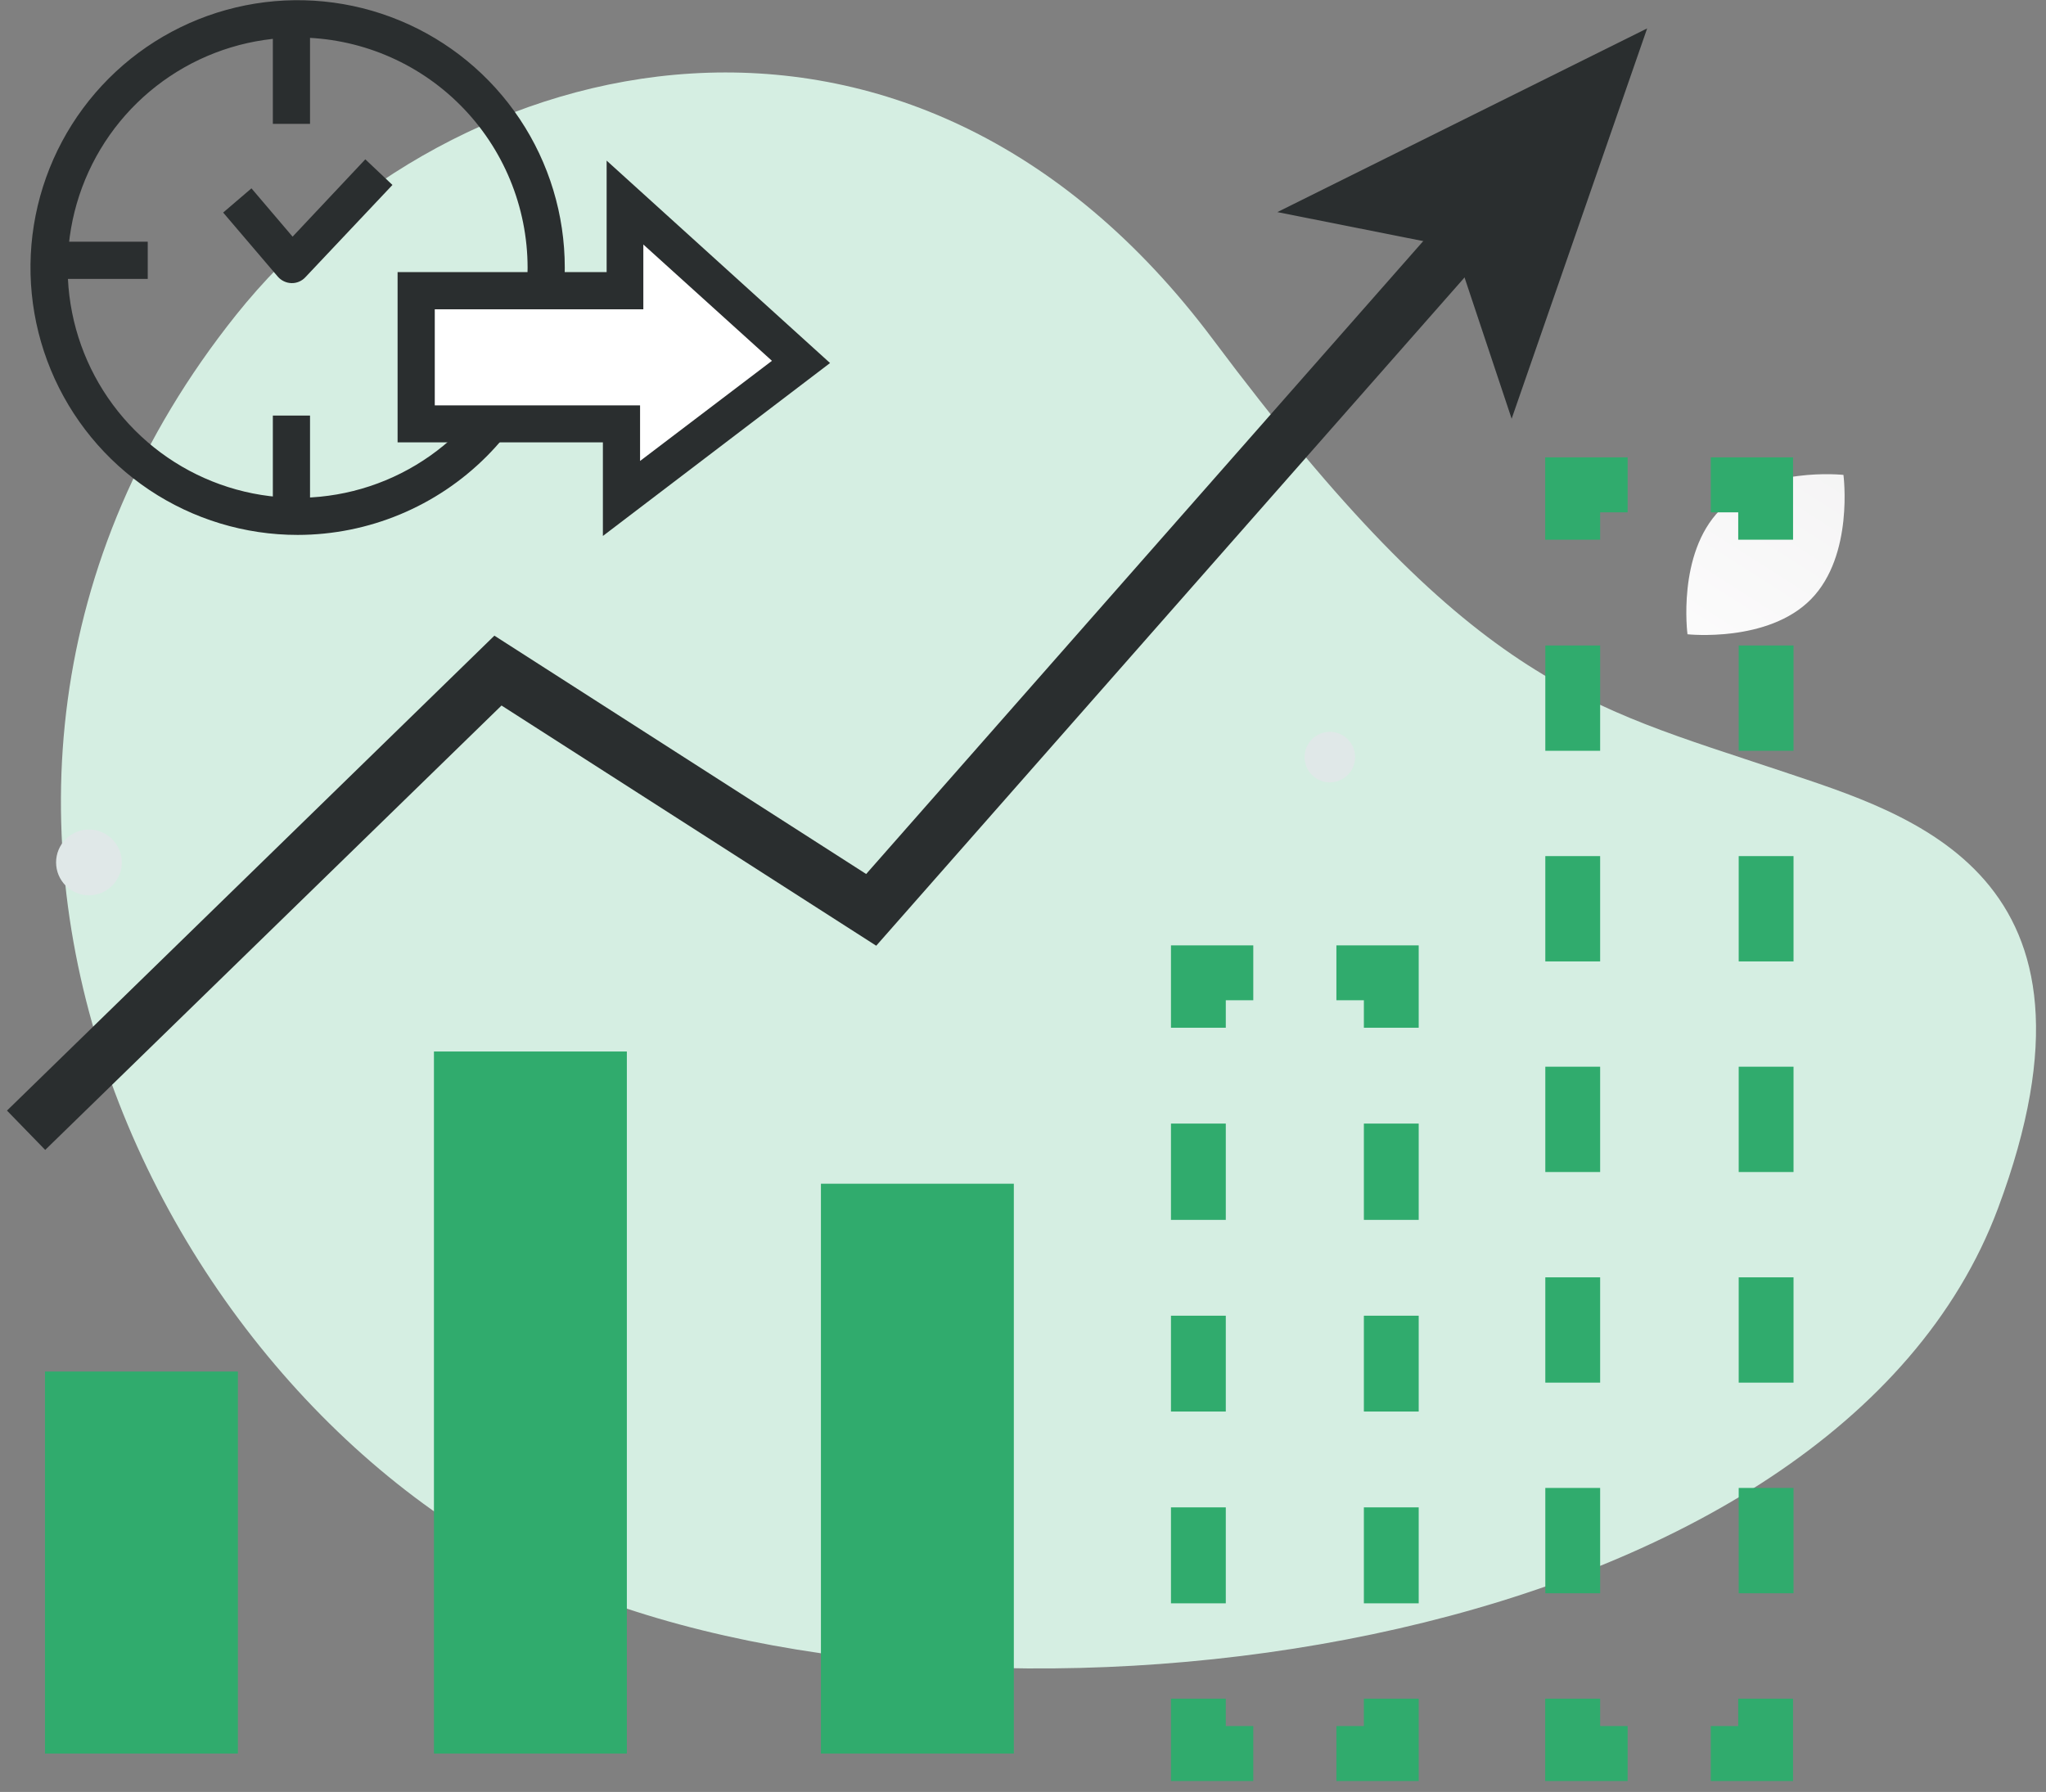 <svg width="129" height="113" viewBox="0 0 129 113" fill="none" xmlns="http://www.w3.org/2000/svg">
<rect x="0" y="0" width="129" height="113" fill="#808080" stroke="none"/>
<path d="M14.889 19.855C28.495 2.827 57.315 -4.225 76.489 21.419C92.752 43.174 99.867 44.446 112.266 48.608C120.462 51.365 133.858 55.1 125.975 76.193C115.658 103.801 65.036 111.095 37.4 100.692C10.969 90.747 -9.81 50.791 14.889 19.855Z" fill="#D5EEE2"/>
<path d="M9.639 97.106C6.654 97.844 3.492 95.276 3.492 95.276C3.492 95.276 5.18 91.587 8.172 90.886C11.165 90.185 14.305 92.709 14.305 92.709C14.305 92.709 12.632 96.398 9.639 97.106Z" fill="url(#paint0_linear_1670_237)"/>
<path d="M114.187 37.783C111.475 40.55 106.396 39.997 106.396 39.997C106.396 39.997 105.725 34.928 108.445 32.161C111.165 29.394 116.229 29.947 116.229 29.947C116.229 29.947 116.9 35.016 114.187 37.783Z" fill="url(#paint1_linear_1670_237)"/>
<path d="M83.847 49.338C84.726 49.338 85.439 48.624 85.439 47.744C85.439 46.864 84.726 46.15 83.847 46.15C82.967 46.15 82.254 46.864 82.254 47.744C82.254 48.624 82.967 49.338 83.847 49.338Z" fill="#E0E8E8"/>
<path d="M5.607 56.458C6.751 56.458 7.679 55.529 7.679 54.384C7.679 53.239 6.751 52.311 5.607 52.311C4.464 52.311 3.536 53.239 3.536 54.384C3.536 55.529 4.464 56.458 5.607 56.458Z" fill="#E0E8E8"/>
<path d="M2.85 72.514L0.44 70.034L31.171 40.085L54.612 55.115L91.247 13.485L93.85 15.78L55.246 59.638L31.621 44.49L2.85 72.514Z" fill="#2A2E2F"/>
<path d="M103.853 1.791L95.309 26.405L91.705 15.596L80.537 13.375L103.853 1.791Z" fill="#2A2E2F"/>
<path d="M14.999 86.489H2.836V110.58H14.999V86.489Z" fill="#30AB6D"/>
<path d="M39.523 66.308H27.36V110.579H39.523V66.308Z" fill="#30AB6D"/>
<path d="M63.922 74.646H51.759V110.579H63.922V74.646Z" fill="#30AB6D"/>
<path d="M89.449 112.313H84.26V108.845H85.992V107.119H89.449V112.313Z" fill="#30AB6D"/>
<path d="M79.019 112.313H73.829V107.119H77.286V108.845H79.019V112.313Z" fill="#30AB6D"/>
<path d="M77.286 101.106H73.829V95.055H77.286V101.106ZM77.286 89.012H73.829V82.969H77.286V89.012ZM77.286 76.926H73.829V70.853H77.286V76.926Z" fill="#30AB6D"/>
<path d="M77.286 64.81H73.829V59.616H79.019V63.076H77.286V64.81Z" fill="#30AB6D"/>
<path d="M89.449 64.81H85.992V63.076H84.26V59.616H89.449V64.81Z" fill="#30AB6D"/>
<path d="M89.449 101.106H85.992V95.055H89.449V101.106ZM89.449 89.012H85.992V82.969H89.449V89.012ZM89.449 76.926H85.992V70.853H89.449V76.926Z" fill="#30AB6D"/>
<path d="M113.052 112.313H107.863V108.845H109.595V107.119H113.052V112.313Z" fill="#30AB6D"/>
<path d="M102.622 112.313H97.425V107.119H100.889V108.845H102.622V112.313Z" fill="#30AB6D"/>
<path d="M100.889 100.471H97.432V93.83H100.889V100.471ZM100.889 87.189H97.432V80.549H100.889V87.189ZM100.889 73.908H97.432V67.267H100.889V73.908ZM100.889 60.627H97.432V53.986H100.889V60.627ZM100.889 47.345H97.432V40.705H100.889V47.345Z" fill="#30AB6D"/>
<path d="M100.889 34.034H97.425V28.84H102.622V32.308H100.889V34.034Z" fill="#30AB6D"/>
<path d="M113.052 34.034H109.595V32.308H107.863V28.84H113.052V34.034Z" fill="#30AB6D"/>
<path d="M113.082 100.471H109.625V93.83H113.082V100.471ZM113.082 87.189H109.625V80.549H113.082V87.189ZM113.082 73.908H109.625V67.267H113.082V73.908ZM113.082 60.627H109.625V53.986H113.082V60.627ZM113.082 47.345H109.625V40.705H113.082V47.345Z" fill="#30AB6D"/>
<path d="M18.773 33.732C15.441 33.734 12.183 32.746 9.412 30.894C6.641 29.042 4.481 26.409 3.205 23.328C1.93 20.247 1.595 16.856 2.245 13.585C2.895 10.314 4.499 7.309 6.855 4.95C9.211 2.592 12.213 0.986 15.481 0.336C18.749 -0.314 22.137 0.02 25.215 1.297C28.293 2.574 30.923 4.736 32.773 7.51C34.623 10.284 35.61 13.544 35.609 16.88C35.603 21.347 33.827 25.63 30.671 28.79C27.515 31.949 23.236 33.726 18.773 33.732ZM18.773 2.366C15.905 2.365 13.101 3.214 10.715 4.808C8.33 6.402 6.47 8.668 5.372 11.32C4.273 13.972 3.985 16.891 4.544 19.706C5.102 22.522 6.483 25.109 8.51 27.14C10.538 29.17 13.121 30.553 15.934 31.114C18.747 31.674 21.663 31.387 24.312 30.289C26.962 29.191 29.227 27.331 30.821 24.944C32.414 22.557 33.265 19.75 33.265 16.88C33.261 13.033 31.733 9.345 29.016 6.624C26.3 3.903 22.616 2.372 18.773 2.366Z" fill="#2A2E2F"/>
<path d="M19.547 26.206H17.203V32.825H19.547V26.206Z" fill="#2A2E2F"/>
<path d="M19.547 1.193H17.203V7.811H19.547V1.193Z" fill="#2A2E2F"/>
<path d="M9.315 15.242H2.703V17.588H9.315V15.242Z" fill="#2A2E2F"/>
<path d="M18.375 17.853C18.21 17.849 18.048 17.809 17.9 17.738C17.751 17.667 17.619 17.566 17.512 17.44L14.07 13.404L15.854 11.877L18.448 14.924L23.033 10.047L24.744 11.663L19.252 17.484C19.14 17.605 19.004 17.7 18.853 17.763C18.702 17.827 18.539 17.858 18.375 17.853Z" fill="#2A2E2F"/>
<path d="M26.24 18.333V26.737H39.184V31.437L50.499 22.834L39.42 12.777V18.333H26.24Z" fill="white"/>
<path d="M38.012 33.798V27.895H25.068V17.16H38.248V10.128L52.334 22.893L38.012 33.798ZM27.412 25.564H40.356V29.069L48.671 22.753L40.562 15.418V19.506H27.412V25.564Z" fill="#2A2E2F"/>
<defs>
<linearGradient id="paint0_linear_1670_237" x1="-1.572" y1="98.944" x2="24.59" y2="86.597" gradientUnits="userSpaceOnUse">
<stop stop-color="white"/>
<stop offset="1" stop-color="#EEEDEE"/>
</linearGradient>
<linearGradient id="paint1_linear_1670_237" x1="103.455" y1="47.287" x2="123.105" y2="16.513" gradientUnits="userSpaceOnUse">
<stop stop-color="white"/>
<stop offset="1" stop-color="#EEEDEE"/>
</linearGradient>
</defs>
</svg>
